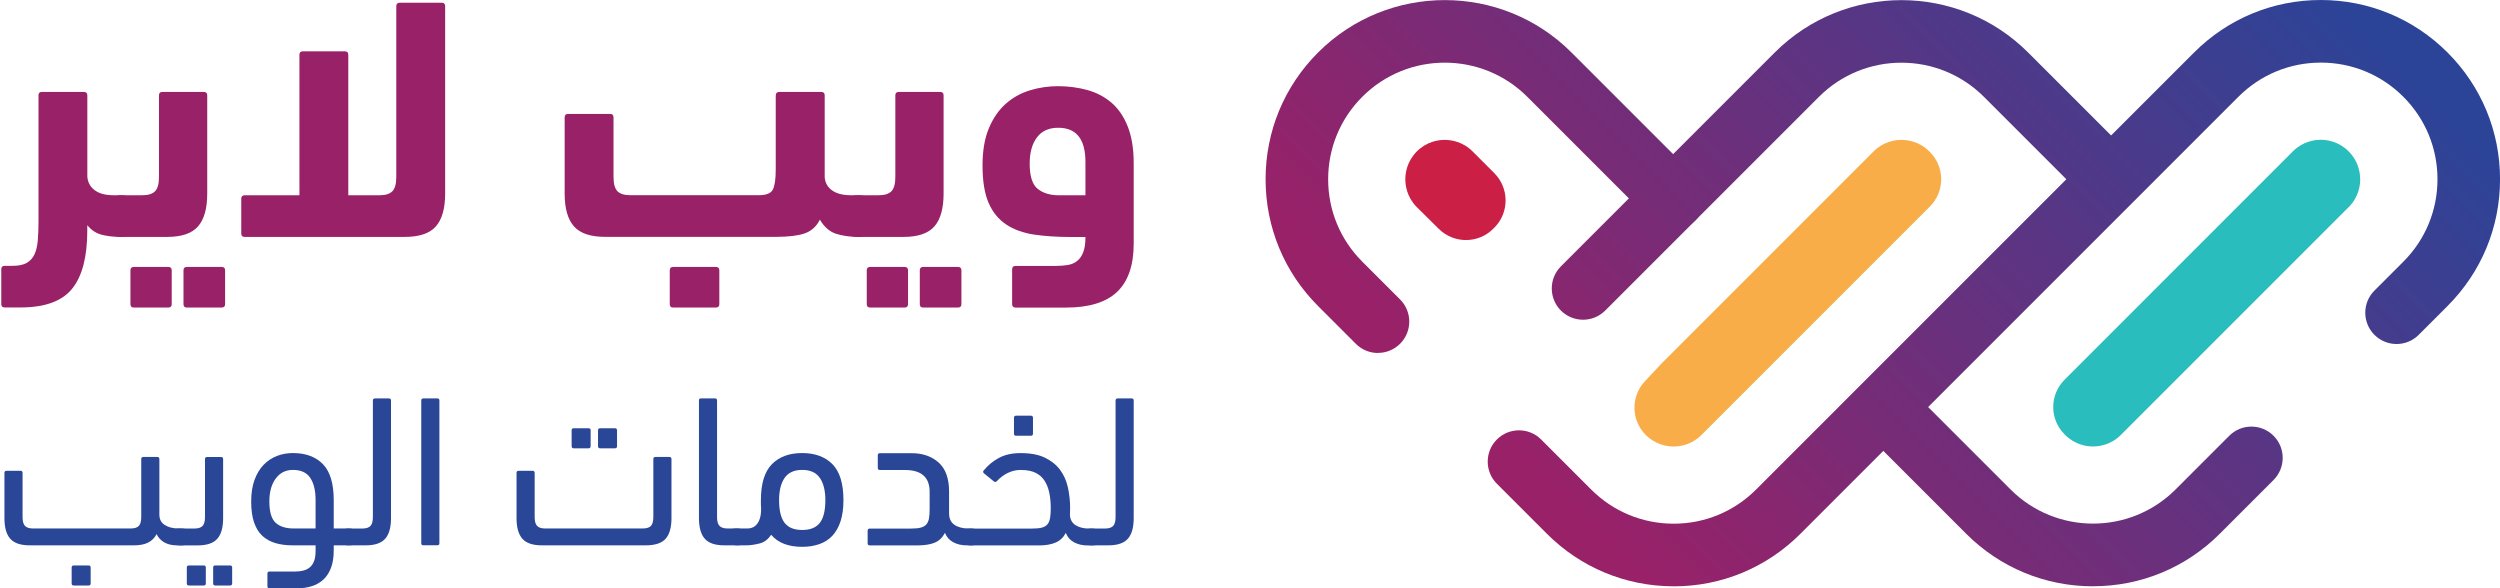 <?xml version="1.0" encoding="UTF-8"?>
<svg id="Layer_1" data-name="Layer 1" xmlns="http://www.w3.org/2000/svg" xmlns:xlink="http://www.w3.org/1999/xlink" viewBox="0 0 569.42 134">
  <defs>
    <style>
      .cls-1 {
        fill: #29bdbd;
      }

      .cls-2 {
        fill: url(#linear-gradient-3);
      }

      .cls-3 {
        fill: url(#linear-gradient-2);
      }

      .cls-4 {
        fill: url(#linear-gradient);
      }

      .cls-5 {
        fill: #f9ad48;
      }

      .cls-6 {
        fill: #992167;
      }

      .cls-7 {
        fill: #2a4697;
      }

      .cls-8 {
        fill: #cb1f45;
      }
    </style>
    <linearGradient id="linear-gradient" x1="2786.14" y1="-112.12" x2="2933.55" y2="-259.54" gradientTransform="translate(-2428.88 228.79)" gradientUnits="userSpaceOnUse">
      <stop offset="0" stop-color="#992168"/>
      <stop offset="1" stop-color="#2b4498"/>
    </linearGradient>
    <linearGradient id="linear-gradient-2" x1="2736.31" y1="-161.95" x2="2883.72" y2="-309.37" xlink:href="#linear-gradient"/>
    <linearGradient id="linear-gradient-3" x1="2833.89" y1="-64.37" x2="2981.3" y2="-211.78" xlink:href="#linear-gradient"/>
  </defs>
  <g>
    <g>
      <path class="cls-4" d="M381.22,133.54c-.05,0-.11,0-.16,0-10.85-.04-21.05-4.29-28.72-11.96l-11.4-11.4c-2.78-2.78-2.78-7.3,0-10.08,2.78-2.78,7.3-2.78,10.08,0l11.4,11.4c4.99,4.99,11.63,7.75,18.69,7.78.03,0,.07,0,.1,0,7.09,0,13.75-2.76,18.77-7.78l70.67-70.67-18.78-18.78c-10.36-10.36-27.21-10.36-37.57,0l-48.69,48.69c-2.78,2.78-7.3,2.78-10.08,0-2.78-2.78-2.78-7.3,0-10.08l48.69-48.69c15.92-15.92,41.82-15.92,57.73,0l28.87,28.87-80.75,80.75c-7.71,7.71-17.96,11.96-28.85,11.96Z"/>
      <path class="cls-3" d="M313.86,80.4c-1.82,0-3.65-.7-5.04-2.09l-8.61-8.61c-7.71-7.71-11.95-17.96-11.95-28.87s4.24-21.16,11.95-28.87c15.92-15.92,41.82-15.92,57.73,0l28.19,28.19c2.78,2.78,2.78,7.3,0,10.08-2.78,2.78-7.3,2.78-10.08,0l-28.19-28.19c-10.36-10.36-27.21-10.36-37.57,0-5.01,5.01-7.78,11.68-7.78,18.78s2.76,13.77,7.78,18.78l8.61,8.61c2.78,2.78,2.78,7.3,0,10.08-1.39,1.39-3.22,2.09-5.04,2.09Z"/>
      <path class="cls-2" d="M476.71,133.54c-10.9,0-21.16-4.25-28.87-11.96l-28.87-28.87L499.74,11.96C507.44,4.25,517.7,0,528.6,0h0c10.9,0,21.16,4.25,28.87,11.96,7.71,7.71,11.96,17.96,11.96,28.87,0,10.9-4.24,21.15-11.95,28.86l-6.58,6.58c-2.78,2.78-7.3,2.78-10.08,0-2.78-2.78-2.78-7.3,0-10.08l6.58-6.58c5.02-5.02,7.78-11.69,7.78-18.78,0-7.1-2.76-13.77-7.78-18.79-5.02-5.02-11.69-7.78-18.78-7.78h0c-7.09,0-13.76,2.76-18.78,7.78l-70.67,70.67,18.78,18.78c10.36,10.36,27.21,10.36,37.57,0l12.24-12.24c2.78-2.78,7.3-2.78,10.08,0,2.78,2.78,2.78,7.3,0,10.08l-12.24,12.24c-7.71,7.71-17.96,11.96-28.87,11.96Z"/>
    </g>
    <g>
      <path class="cls-1" d="M537.58,40.84c0,1.38-.34,4.05-2.62,6.33l-6.58,6.58-33.07,33.07-12.24,12.24c-2.29,2.29-4.96,2.63-6.35,2.63s-4.06-.34-6.35-2.63l-.13-.13c-3.44-3.44-3.44-9,0-12.44l52.01-52.02c2.29-2.29,4.96-2.63,6.34-2.63s4.06.34,6.35,2.63c2.29,2.29,2.63,4.96,2.63,6.36Z"/>
      <path class="cls-5" d="M439.56,34.61c3.44,3.44,3.44,9.01,0,12.44l-52.02,52.02c-2.29,2.29-4.95,2.63-6.34,2.63h-.03c-1.38,0-4.05-.36-6.32-2.63h0c-3.35-3.35-3.44-8.76-.2-12.22l3.7-3.96,20.21-20.21,28.18-28.19c2.29-2.29,4.96-2.63,6.35-2.63s4.06.34,6.35,2.63l.13.13Z"/>
      <path class="cls-8" d="M340.47,51.74l-.23.24c-3.4,3.54-9.05,3.6-12.53.15l-5.02-4.97c-2.26-2.28-2.6-4.93-2.6-6.32s.34-4.06,2.62-6.35c2.29-2.29,4.96-2.63,6.35-2.63s4.06.34,6.35,2.63l4.94,4.94c3.39,3.39,3.44,8.87.12,12.32Z"/>
    </g>
  </g>
  <g>
    <path class="cls-6" d="M8.76,21.72c0-.52.26-.78.78-.78h9.57c.52,0,.78.26.78.78v18.51c.1,1.31.67,2.34,1.69,3.1,1.02.76,2.44,1.14,4.27,1.14h1.73c1.05,0,1.83.37,2.35,1.1.52.73.78,1.93.78,3.61,0,3.19-1.05,4.78-3.14,4.78-1.73,0-3.22-.17-4.47-.51-1.26-.34-2.33-1.06-3.22-2.16v1.25c0,5.96-1.15,10.37-3.45,13.22-2.3,2.85-6.22,4.27-11.77,4.27H1.07c-.52,0-.78-.26-.78-.78v-7.92c0-.52.26-.78.78-.78h1.73c1.41,0,2.51-.22,3.29-.67s1.37-1.1,1.77-1.96.64-1.92.75-3.18c.1-1.25.16-2.69.16-4.31v-28.71Z"/>
    <path class="cls-6" d="M27.58,53.96c-1.05,0-1.83-.33-2.35-.98-.52-.65-.78-1.82-.78-3.49,0-3.35,1.05-5.02,3.14-5.02h4.86c1.31,0,2.26-.3,2.86-.9.6-.6.9-1.69.9-3.26v-18.59c0-.52.26-.78.78-.78h9.43c.52,0,.78.26.78.78v22.36c0,3.4-.7,5.9-2.1,7.49-1.4,1.6-3.74,2.39-7.01,2.39h-10.5ZM30.49,70.05c-.52,0-.78-.26-.78-.78v-7.69c0-.52.26-.78.78-.78h7.84c.52,0,.78.26.78.78v7.69c0,.52-.26.78-.78.78h-7.84ZM42.57,70.05c-.52,0-.78-.26-.78-.78v-7.69c0-.52.26-.78.78-.78h7.92c.52,0,.78.26.78.78v7.69c0,.52-.26.78-.78.78h-7.92Z"/>
    <path class="cls-6" d="M79.36,44.47h7.14c1.31,0,2.26-.3,2.86-.9.6-.6.9-1.69.9-3.26V1.41c0-.52.26-.79.78-.79h9.57c.52,0,.78.26.78.79v42.67c0,3.4-.71,5.9-2.12,7.49-1.41,1.6-3.77,2.39-7.06,2.39h-36.48c-.52,0-.78-.26-.78-.78v-7.92c0-.52.26-.78.78-.78h12.47V12.47c0-.52.26-.78.78-.78h9.57c.52,0,.78.26.78.78v32.01Z"/>
    <path class="cls-6" d="M176.71,21.72c0-.52.26-.78.78-.78h9.57c.52,0,.78.26.78.78v18.67c.1,1.26.67,2.25,1.69,2.98,1.02.73,2.44,1.1,4.28,1.1h1.73c1.05,0,1.83.37,2.35,1.1.52.73.78,1.93.78,3.61,0,3.19-1.05,4.78-3.14,4.78-1.93,0-3.64-.24-5.1-.71-1.46-.47-2.69-1.54-3.69-3.22-.78,1.57-1.95,2.62-3.49,3.14-1.54.52-3.7.78-6.47.78h-38.99c-3.29,0-5.65-.8-7.06-2.39-1.41-1.59-2.12-4.09-2.12-7.49v-17.34c0-.52.26-.78.78-.78h9.57c.52,0,.78.26.78.78v13.57c0,1.57.3,2.66.9,3.26.6.6,1.56.9,2.86.9h29.34c1.67,0,2.73-.42,3.18-1.26.44-.84.67-2.38.67-4.63v-16.87ZM153.33,70.05c-.52,0-.78-.26-.78-.78v-7.69c0-.52.26-.78.78-.78h9.73c.52,0,.78.26.78.78v7.69c0,.52-.26.78-.78.78h-9.73Z"/>
    <path class="cls-6" d="M195.3,53.96c-1.05,0-1.83-.33-2.35-.98-.52-.65-.78-1.82-.78-3.49,0-3.35,1.05-5.02,3.14-5.02h4.86c1.31,0,2.26-.3,2.86-.9.6-.6.9-1.69.9-3.26v-18.59c0-.52.26-.78.78-.78h9.43c.52,0,.78.26.78.78v22.36c0,3.4-.7,5.9-2.1,7.49-1.4,1.6-3.74,2.39-7.01,2.39h-10.5ZM198.2,70.05c-.52,0-.78-.26-.78-.78v-7.69c0-.52.26-.78.78-.78h7.84c.52,0,.78.26.78.78v7.69c0,.52-.26.78-.78.78h-7.84ZM210.28,70.05c-.52,0-.78-.26-.78-.78v-7.69c0-.52.26-.78.78-.78h7.92c.52,0,.78.26.78.78v7.69c0,.52-.26.78-.78.78h-7.92Z"/>
    <path class="cls-6" d="M231.31,70.05c-.52,0-.78-.26-.78-.78v-7.92c0-.52.26-.78.78-.78h9.02c1.05,0,1.99-.07,2.82-.2.84-.13,1.56-.43,2.16-.9.6-.47,1.07-1.14,1.41-2,.34-.86.51-2.03.51-3.49h-3.29c-3.14,0-5.95-.18-8.43-.55-2.48-.37-4.6-1.14-6.35-2.31-1.75-1.18-3.09-2.82-4-4.94-.92-2.12-1.37-4.95-1.37-8.51,0-3.35.48-6.17,1.45-8.47.97-2.3,2.25-4.16,3.85-5.57,1.6-1.41,3.43-2.43,5.51-3.06,2.07-.63,4.21-.94,6.41-.94s4.51.29,6.6.86c2.1.58,3.93,1.53,5.5,2.86,1.57,1.33,2.82,3.14,3.73,5.41.92,2.28,1.38,5.09,1.38,8.43v18.28c0,4.92-1.25,8.58-3.75,10.98-2.5,2.4-6.4,3.61-11.7,3.61h-11.45ZM241.04,29.1c-2.15,0-3.77.73-4.86,2.2-1.1,1.46-1.65,3.45-1.65,5.96,0,2.88.61,4.8,1.84,5.77,1.23.97,2.84,1.45,4.82,1.45h6.04v-7.61c0-5.18-2.07-7.77-6.2-7.77Z"/>
  </g>
  <g>
    <path class="cls-7" d="M31.6,119.8c.38-.38.57-1.06.57-2.04v-13.19c0-.33.16-.49.49-.49h3.15c.33,0,.49.16.49.49v12.65c0,1.05.41,1.84,1.23,2.36.82.53,1.89.79,3.2.79h.54c.66,0,1.15.14,1.48.42.33.28.49.75.49,1.4,0,.85-.16,1.4-.47,1.65-.31.25-.81.37-1.5.37h-1.03c-1.05,0-1.97-.21-2.76-.64-.79-.43-1.4-1.07-1.82-1.92-.43.85-1.06,1.49-1.89,1.92-.84.43-1.94.64-3.32.64H6.77c-2.07,0-3.54-.5-4.43-1.5-.89-1-1.33-2.57-1.33-4.7v-10.29c0-.33.16-.49.49-.49h3.15c.33,0,.49.16.49.49v10.04c0,.98.19,1.67.57,2.04.38.38.98.57,1.8.57h22.25c.85,0,1.47-.19,1.85-.57ZM16.81,133.36c-.33,0-.49-.16-.49-.49v-3.59c0-.33.16-.49.49-.49h3.35c.33,0,.49.16.49.49v3.59c0,.33-.16.49-.49.49h-3.35Z"/>
    <path class="cls-7" d="M40.92,124.21c-.66,0-1.15-.11-1.48-.34s-.49-.69-.49-1.38c0-.82.16-1.38.47-1.67.31-.3.81-.44,1.5-.44h3.4c.82,0,1.42-.19,1.8-.57.38-.38.57-1.06.57-2.04v-13.19c0-.33.16-.49.49-.49h3.15c.33,0,.49.16.49.49v13.44c0,2.13-.44,3.7-1.33,4.7-.89,1-2.36,1.5-4.43,1.5h-4.13ZM43.04,133.36c-.33,0-.49-.16-.49-.49v-3.59c0-.33.16-.49.49-.49h3.35c.33,0,.49.16.49.49v3.59c0,.33-.16.49-.49.49h-3.35ZM49.04,133.36c-.33,0-.49-.16-.49-.49v-3.59c0-.33.16-.49.49-.49h3.35c.33,0,.49.16.49.49v3.59c0,.33-.16.49-.49.49h-3.35Z"/>
    <path class="cls-7" d="M61.4,134c-.33,0-.49-.16-.49-.49v-2.85c0-.33.16-.49.49-.49h5.91c.66,0,1.26-.07,1.82-.22.56-.15,1.04-.39,1.45-.74.41-.34.73-.82.96-1.43.23-.61.34-1.37.34-2.29v-1.28h-5.27c-1.44,0-2.75-.17-3.91-.52s-2.16-.9-2.98-1.67c-.82-.77-1.44-1.8-1.87-3.08-.43-1.28-.64-2.85-.64-4.73s.25-3.5.76-4.9c.51-1.39,1.2-2.54,2.07-3.44.87-.9,1.88-1.57,3.03-2.02,1.15-.44,2.36-.66,3.64-.66,2.92,0,5.2.85,6.84,2.53,1.64,1.69,2.46,4.42,2.46,8.2v6.45h3.4c.66,0,1.15.14,1.48.42s.49.75.49,1.4c0,.85-.16,1.4-.47,1.65-.31.25-.81.37-1.5.37h-3.4v1.18c0,1.54-.21,2.85-.62,3.94-.41,1.08-.98,1.97-1.72,2.66-.74.69-1.63,1.2-2.68,1.53-1.05.33-2.21.49-3.49.49h-6.1ZM66.71,107.03c-1.64,0-2.95.66-3.91,1.97-.97,1.31-1.45,3.05-1.45,5.22,0,2.33.47,3.94,1.4,4.82.94.89,2.32,1.33,4.16,1.33h4.97v-6.45c0-2.17-.4-3.86-1.21-5.07-.8-1.21-2.12-1.82-3.96-1.82Z"/>
    <path class="cls-7" d="M79.46,124.21c-.66,0-1.15-.11-1.48-.34s-.49-.69-.49-1.38c0-.82.16-1.38.47-1.67.31-.3.81-.44,1.5-.44h3.1c.82,0,1.42-.19,1.8-.57.38-.38.57-1.06.57-2.04v-26.53c0-.33.16-.49.49-.49h3.15c.33,0,.49.16.49.49v26.77c0,2.13-.44,3.7-1.33,4.7-.89,1-2.36,1.5-4.43,1.5h-3.84Z"/>
    <path class="cls-7" d="M100.08,123.71c0,.33-.16.49-.49.49h-3.15c-.33,0-.49-.16-.49-.49v-32.48c0-.33.16-.49.49-.49h3.15c.33,0,.49.16.49.49v32.48Z"/>
    <path class="cls-7" d="M148.24,119.8c.38-.38.57-1.06.57-2.04v-13.19c0-.33.16-.49.49-.49h3.15c.33,0,.49.16.49.49v13.44c0,2.13-.44,3.7-1.33,4.7-.89,1-2.4,1.5-4.53,1.5h-23.67c-2.07,0-3.54-.5-4.43-1.5-.89-1-1.33-2.57-1.33-4.7v-10.29c0-.33.16-.49.49-.49h3.15c.33,0,.49.16.49.49v10.04c0,.98.19,1.67.57,2.04.38.38.98.57,1.8.57h22.25c.85,0,1.47-.19,1.85-.57ZM130.69,102.11c-.33,0-.49-.16-.49-.49v-3.59c0-.33.16-.49.49-.49h3.35c.33,0,.49.16.49.49v3.59c0,.33-.16.49-.49.49h-3.35ZM136.7,102.11c-.33,0-.49-.16-.49-.49v-3.59c0-.33.16-.49.49-.49h3.35c.33,0,.49.16.49.49v3.59c0,.33-.16.49-.49.49h-3.35Z"/>
    <path class="cls-7" d="M159.19,91.23c0-.33.16-.49.49-.49h3.15c.33,0,.49.16.49.49v26.53c0,.98.19,1.67.57,2.04.38.38.98.57,1.8.57h2.17c1.31,0,1.97.66,1.97,1.97,0,.82-.16,1.34-.47,1.55-.31.21-.81.32-1.5.32h-2.9c-2.07,0-3.54-.5-4.43-1.5-.89-1-1.33-2.57-1.33-4.7v-26.77Z"/>
    <path class="cls-7" d="M182.72,124.55c-1.54,0-2.9-.22-4.08-.66-1.18-.44-2.18-1.14-3-2.09-.69,1.05-1.57,1.72-2.66,1.99s-2.08.42-3,.42h-2.12c-1.31,0-1.97-.66-1.97-1.97,0-.82.16-1.34.47-1.55.31-.21.81-.32,1.5-.32h2.46c.36,0,.72-.07,1.08-.22.36-.15.69-.39.98-.74.3-.34.53-.8.71-1.38.18-.57.27-1.29.27-2.14-.03-.33-.05-.65-.05-.96v-1.01c0-3.77.84-6.5,2.51-8.2,1.67-1.69,3.97-2.53,6.89-2.53s5.22.85,6.89,2.53c1.67,1.69,2.51,4.42,2.51,8.2,0,1.87-.22,3.48-.66,4.82-.44,1.35-1.07,2.44-1.87,3.3-.8.85-1.79,1.49-2.95,1.89-1.17.41-2.47.62-3.91.62ZM182.72,107.03c-1.84,0-3.17.61-4.01,1.82-.84,1.21-1.26,2.9-1.26,5.07,0,2.36.42,4.08,1.26,5.17.84,1.08,2.17,1.62,4.01,1.62s3.17-.54,4.01-1.62,1.26-2.81,1.26-5.17c0-2.17-.42-3.86-1.26-5.07s-2.17-1.82-4.01-1.82Z"/>
    <path class="cls-7" d="M216.18,117.02c0,1.12.4,1.95,1.21,2.51.8.56,1.88.84,3.22.84h.54c.66,0,1.15.14,1.48.42.33.28.49.75.49,1.4,0,.85-.16,1.4-.47,1.65-.31.25-.81.37-1.5.37h-1.03c-1.12,0-2.12-.24-3.01-.71-.89-.48-1.51-1.19-1.88-2.14-.56,1.08-1.34,1.83-2.34,2.24-.99.41-2.28.62-3.85.62h-10.93c-.33,0-.49-.16-.49-.49v-2.85c0-.33.16-.49.49-.49h9.4c.92,0,1.66-.07,2.21-.22.56-.15.98-.39,1.28-.74.3-.34.49-.8.59-1.35.1-.56.15-1.26.15-2.12v-3.94c0-3.31-1.87-4.97-5.61-4.97h-5.71c-.33,0-.49-.16-.49-.49v-2.85c0-.33.16-.49.49-.49h7.23c2.49,0,4.54.71,6.13,2.12,1.59,1.41,2.39,3.63,2.39,6.64v5.07Z"/>
    <path class="cls-7" d="M232.62,107.03c-1.12,0-2.14.23-3.08.69s-1.76,1.08-2.49,1.87c-.2.23-.43.25-.69.05l-2.17-1.77c-.3-.23-.34-.46-.15-.69.92-1.15,2.06-2.1,3.42-2.85,1.36-.75,3.03-1.13,5-1.13,2.26,0,4.12.35,5.57,1.06,1.45.71,2.59,1.63,3.44,2.78s1.44,2.48,1.77,3.99c.33,1.51.5,3.07.5,4.68,0,.3,0,.57-.02.84-.02.26-.02.53-.02.79.07,1.02.5,1.78,1.3,2.29.8.51,1.85.76,3.13.76h.54c.66,0,1.15.14,1.48.42.33.28.49.75.49,1.4,0,.85-.16,1.4-.47,1.65-.31.25-.81.37-1.5.37h-1.03c-1.12,0-2.12-.24-3-.71s-1.51-1.19-1.88-2.14c-.56,1.05-1.35,1.79-2.36,2.21-1.01.43-2.27.64-3.78.64h-15.5c-1.31,0-1.97-.66-1.97-1.97,0-.82.16-1.34.47-1.55.31-.21.81-.32,1.5-.32h13.98c.92,0,1.66-.07,2.21-.22.56-.15.98-.4,1.28-.76.3-.36.49-.85.59-1.45.1-.61.15-1.35.15-2.24,0-1.28-.12-2.45-.34-3.52-.23-1.07-.6-1.99-1.11-2.76-.51-.77-1.19-1.36-2.04-1.77-.85-.41-1.92-.62-3.2-.62ZM231.44,99.25c-.33,0-.49-.16-.49-.49v-3.59c0-.33.16-.49.49-.49h3.35c.33,0,.49.16.49.49v3.59c0,.33-.16.49-.49.49h-3.35Z"/>
    <path class="cls-7" d="M248.62,124.21c-.66,0-1.15-.11-1.48-.34s-.49-.69-.49-1.38c0-.82.16-1.38.47-1.67.31-.3.81-.44,1.5-.44h3.1c.82,0,1.42-.19,1.8-.57.38-.38.57-1.06.57-2.04v-26.53c0-.33.16-.49.49-.49h3.15c.33,0,.49.16.49.49v26.77c0,2.13-.44,3.7-1.33,4.7-.89,1-2.36,1.5-4.43,1.5h-3.84Z"/>
  </g>
</svg>